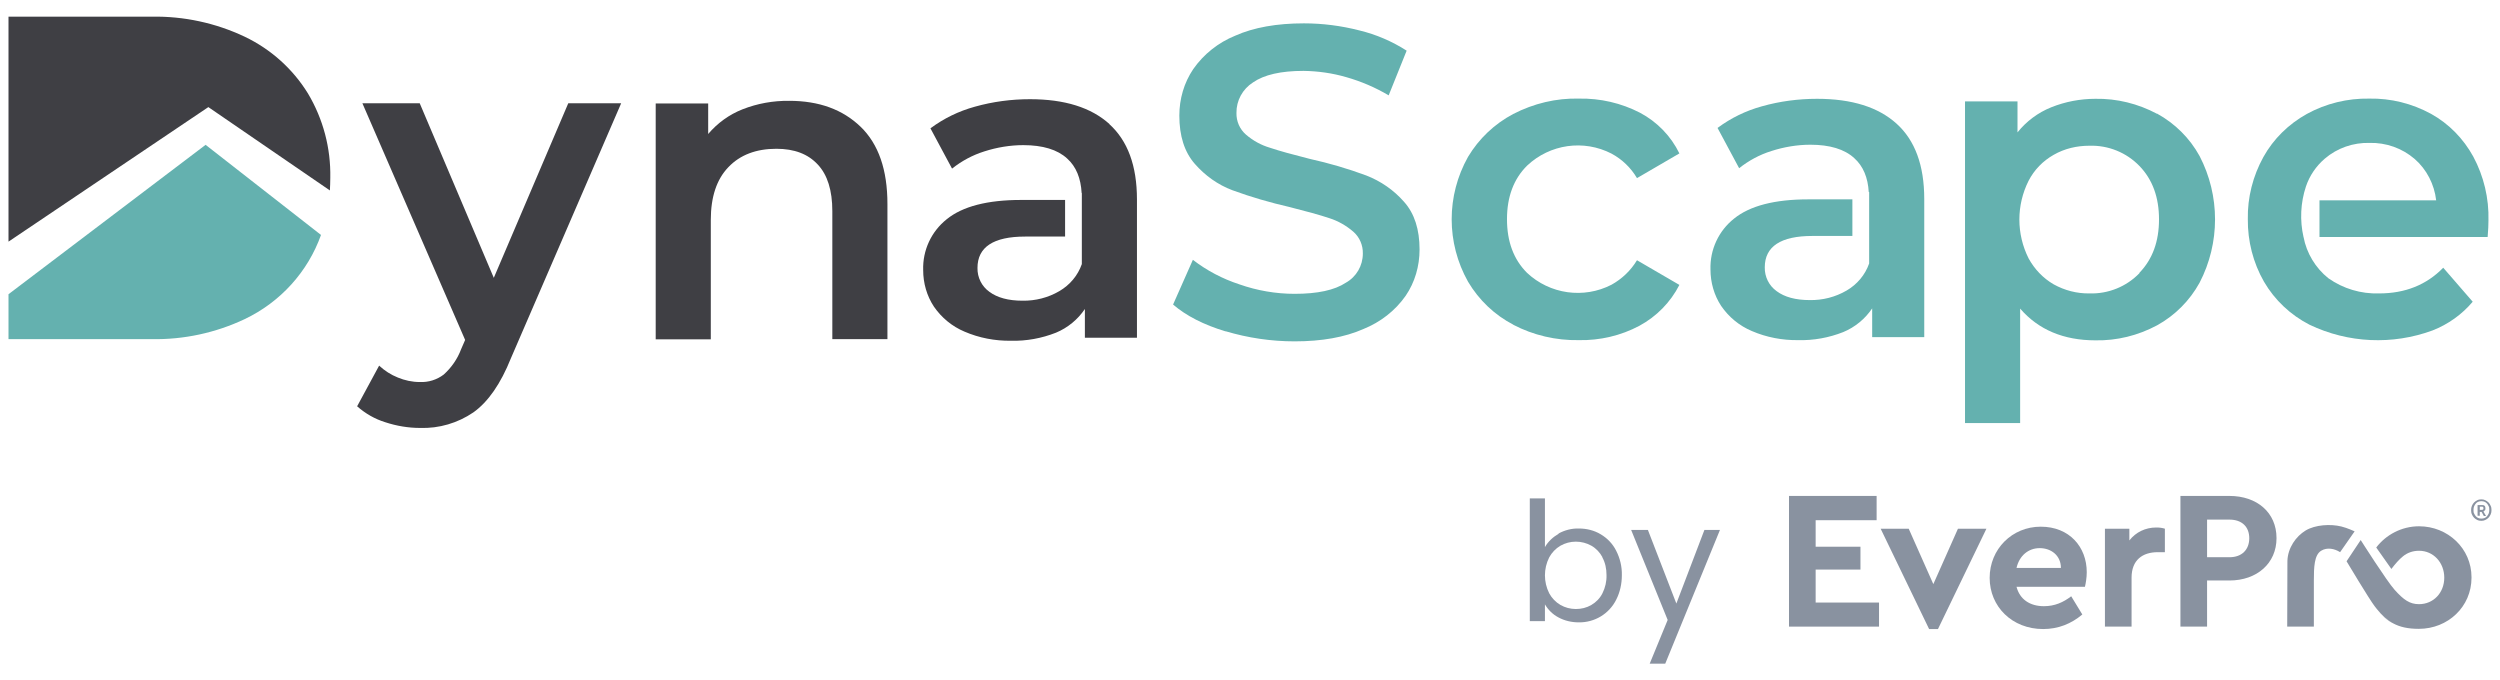 <svg width="147" height="40" viewBox="0 0 147 40" fill="none" xmlns="http://www.w3.org/2000/svg">
<path d="M12.251 6.297L19.397 11.198C19.409 10.96 19.421 10.71 19.421 10.461C19.456 8.712 19.005 6.999 18.103 5.488C17.213 4.049 15.931 2.895 14.388 2.158C12.679 1.349 10.803 0.945 8.916 0.98H0.5V14.208L12.251 6.297Z" fill="#3F3F44"/>
<path d="M12.097 8.51L0.5 17.3V19.941H8.916C10.803 19.977 12.679 19.572 14.388 18.764C16.489 17.764 18.103 15.98 18.875 13.815L12.097 8.522V8.51Z" fill="#64B1AF"/>
<path d="M36.525 6.071L30.044 21.059C29.439 22.57 28.703 23.629 27.837 24.247C26.911 24.878 25.819 25.199 24.703 25.163C24.003 25.163 23.314 25.044 22.661 24.83C22.044 24.64 21.486 24.319 20.999 23.89L22.293 21.499C22.614 21.797 22.982 22.035 23.397 22.201C23.801 22.368 24.24 22.463 24.679 22.463C25.189 22.487 25.688 22.332 26.092 22.023C26.543 21.618 26.899 21.107 27.112 20.536L27.35 19.989L21.308 6.071H24.679L29.035 16.337L33.415 6.071H36.525Z" fill="#3F3F44"/>
<path d="M50.603 7.451C51.659 8.474 52.181 9.985 52.181 11.995V19.941H48.941V12.411C48.941 11.198 48.656 10.282 48.086 9.676C47.517 9.057 46.709 8.748 45.653 8.748C44.466 8.748 43.516 9.105 42.828 9.83C42.139 10.544 41.795 11.579 41.795 12.935V19.953H38.555V6.083H41.641V7.879C42.187 7.237 42.875 6.737 43.659 6.428C44.537 6.083 45.463 5.917 46.413 5.929C48.157 5.929 49.558 6.44 50.614 7.463" fill="#3F3F44"/>
<path d="M72.075 19.489C70.77 19.096 69.737 18.561 68.977 17.907L70.141 15.278C70.96 15.909 71.885 16.396 72.871 16.718C73.915 17.086 75.019 17.277 76.123 17.277C77.476 17.277 78.473 17.062 79.138 16.622C79.755 16.277 80.135 15.623 80.135 14.909C80.147 14.422 79.945 13.946 79.577 13.625C79.162 13.268 78.687 12.994 78.165 12.828C77.595 12.637 76.811 12.423 75.826 12.174C74.687 11.912 73.571 11.591 72.467 11.186C71.612 10.865 70.865 10.33 70.259 9.64C69.642 8.938 69.345 7.986 69.345 6.797C69.345 5.822 69.618 4.87 70.164 4.061C70.781 3.181 71.636 2.503 72.633 2.098C73.725 1.611 75.078 1.373 76.669 1.373C77.773 1.373 78.865 1.515 79.933 1.789C80.918 2.027 81.856 2.431 82.711 2.979L81.654 5.607C80.871 5.144 80.04 4.787 79.162 4.537C78.343 4.299 77.5 4.18 76.645 4.168C75.316 4.168 74.331 4.394 73.678 4.846C73.061 5.239 72.693 5.917 72.704 6.642C72.693 7.13 72.894 7.594 73.262 7.915C73.678 8.272 74.153 8.534 74.675 8.688C75.245 8.879 76.028 9.093 77.013 9.342C78.141 9.592 79.245 9.913 80.337 10.318C81.191 10.651 81.951 11.174 82.556 11.864C83.174 12.554 83.47 13.494 83.47 14.671C83.47 15.647 83.197 16.599 82.651 17.395C82.034 18.276 81.168 18.942 80.171 19.346C79.067 19.834 77.713 20.072 76.123 20.072C74.746 20.072 73.381 19.87 72.063 19.477" fill="#64B1AF"/>
<path d="M88.991 19.096C87.887 18.526 86.961 17.645 86.32 16.563C85.038 14.279 85.038 11.507 86.32 9.224C86.961 8.153 87.875 7.285 88.979 6.702C90.178 6.083 91.507 5.762 92.848 5.798C94.095 5.774 95.329 6.059 96.433 6.63C97.442 7.166 98.249 7.998 98.748 9.021L96.255 10.473C95.899 9.866 95.377 9.366 94.759 9.033C93.121 8.189 91.139 8.474 89.798 9.735C89.002 10.52 88.611 11.579 88.611 12.887C88.611 14.208 89.002 15.254 89.786 16.04C91.127 17.3 93.121 17.586 94.759 16.741C95.377 16.396 95.887 15.909 96.255 15.302L98.748 16.753C98.225 17.776 97.406 18.609 96.397 19.156C95.305 19.739 94.071 20.024 92.836 20C91.495 20.024 90.166 19.715 88.979 19.096" fill="#64B1AF"/>
<path d="M125.799 16.04C126.57 15.242 126.95 14.196 126.95 12.899C126.95 11.603 126.57 10.556 125.799 9.759C125.027 8.962 123.959 8.534 122.855 8.569C122.119 8.569 121.395 8.736 120.754 9.105C120.125 9.461 119.615 9.985 119.282 10.627C118.558 12.066 118.558 13.756 119.282 15.195C119.626 15.825 120.137 16.361 120.754 16.718C121.395 17.074 122.119 17.265 122.855 17.253C123.959 17.288 125.027 16.86 125.799 16.063M126.831 6.678C127.888 7.261 128.754 8.117 129.336 9.176C130.547 11.507 130.547 14.291 129.336 16.622C128.754 17.681 127.888 18.549 126.831 19.132C125.716 19.727 124.481 20.036 123.211 20.012C121.348 20.012 119.864 19.394 118.784 18.145V24.878H115.543V5.964H118.629V7.784C119.152 7.13 119.84 6.619 120.612 6.309C121.443 5.976 122.321 5.81 123.211 5.81C124.469 5.786 125.716 6.095 126.831 6.69" fill="#64B1AF"/>
<path d="M65.239 7.297C64.159 6.321 62.604 5.833 60.562 5.833C59.47 5.833 58.378 5.976 57.321 6.274C56.372 6.535 55.493 6.964 54.71 7.546L55.98 9.914C56.55 9.462 57.191 9.117 57.879 8.902C58.615 8.665 59.399 8.534 60.17 8.534C61.31 8.534 62.176 8.795 62.746 9.319C63.28 9.795 63.553 10.485 63.601 11.353H63.612V15.528C63.375 16.206 62.9 16.765 62.283 17.122C61.63 17.503 60.883 17.693 60.123 17.681C59.292 17.681 58.639 17.503 58.176 17.158C57.725 16.837 57.464 16.313 57.476 15.754C57.476 14.529 58.413 13.91 60.277 13.91H62.627V11.757H60.04C58.057 11.757 56.597 12.138 55.672 12.887C54.758 13.613 54.247 14.719 54.283 15.885C54.283 16.646 54.496 17.396 54.912 18.026C55.363 18.68 55.98 19.192 56.716 19.501C57.571 19.87 58.508 20.048 59.434 20.036C60.348 20.06 61.25 19.894 62.093 19.561C62.782 19.275 63.375 18.787 63.791 18.169V19.858H66.853V11.722C66.853 9.747 66.307 8.272 65.227 7.297" fill="#3F3F44"/>
<path d="M111.52 7.273C110.44 6.297 108.885 5.81 106.843 5.81C105.751 5.81 104.659 5.952 103.603 6.25C102.653 6.511 101.775 6.94 100.991 7.523L102.261 9.89C102.831 9.438 103.472 9.093 104.161 8.879C104.897 8.641 105.68 8.51 106.451 8.51C107.591 8.51 108.457 8.772 109.027 9.295C109.561 9.771 109.834 10.449 109.882 11.293H109.906V15.492C109.668 16.17 109.193 16.729 108.576 17.086C107.923 17.467 107.176 17.657 106.416 17.645C105.585 17.645 104.932 17.467 104.469 17.122C104.018 16.801 103.757 16.277 103.769 15.718C103.769 14.493 104.707 13.874 106.57 13.874H108.92V11.722H106.333C104.35 11.722 102.891 12.102 101.965 12.852C101.051 13.577 100.54 14.683 100.576 15.849C100.576 16.61 100.79 17.36 101.205 17.99C101.656 18.645 102.273 19.156 103.009 19.465C103.864 19.834 104.801 20.012 105.727 20C106.641 20.024 107.543 19.858 108.386 19.525C109.075 19.239 109.668 18.752 110.084 18.133V19.822H113.146V11.698C113.146 9.723 112.6 8.248 111.52 7.273Z" fill="#64B1AF"/>
<path d="M135.448 13.934C135.626 14.886 136.149 15.754 136.908 16.361C137.787 16.979 138.831 17.288 139.899 17.253C141.419 17.253 142.677 16.753 143.662 15.742L145.395 17.741C144.766 18.49 143.947 19.073 143.033 19.43C140.671 20.298 138.072 20.179 135.804 19.096C134.689 18.526 133.751 17.645 133.122 16.563C132.481 15.445 132.16 14.172 132.172 12.887C132.148 11.614 132.469 10.354 133.086 9.235C133.68 8.165 134.57 7.297 135.638 6.702C136.766 6.083 138.036 5.774 139.318 5.798C140.576 5.774 141.822 6.083 142.938 6.69C143.994 7.273 144.849 8.153 145.431 9.212C146.048 10.366 146.357 11.662 146.321 12.97C146.321 13.197 146.309 13.518 146.274 13.934H136.386V11.781H143.247C143.14 10.841 142.689 9.961 141.977 9.342C141.241 8.712 140.303 8.379 139.33 8.403C138.368 8.379 137.431 8.7 136.695 9.331C136.184 9.771 135.804 10.33 135.591 10.96C135.27 11.924 135.223 12.959 135.448 13.946" fill="#64B1AF"/>
<path d="M91.638 31.373C92.006 31.171 92.421 31.064 92.837 31.076C93.288 31.076 93.739 31.183 94.13 31.421C94.51 31.647 94.831 31.98 95.032 32.385C95.258 32.825 95.377 33.324 95.365 33.824C95.365 34.323 95.258 34.823 95.032 35.263C94.617 36.096 93.762 36.607 92.837 36.595C92.409 36.595 91.994 36.5 91.626 36.298C91.293 36.12 91.032 35.858 90.842 35.537V36.524H89.952V29.304H90.842V32.17C91.032 31.837 91.317 31.576 91.65 31.385L91.638 31.373ZM94.225 32.765C94.071 32.48 93.846 32.242 93.573 32.087C93.299 31.933 92.979 31.849 92.659 31.849C92.338 31.849 92.029 31.933 91.756 32.087C91.472 32.254 91.246 32.492 91.092 32.777C90.759 33.443 90.759 34.216 91.092 34.883C91.246 35.168 91.472 35.406 91.756 35.572C92.029 35.727 92.338 35.81 92.659 35.81C92.979 35.81 93.288 35.739 93.573 35.572C93.857 35.406 94.083 35.168 94.225 34.883C94.391 34.549 94.475 34.181 94.463 33.812C94.463 33.443 94.391 33.086 94.213 32.765H94.225Z" fill="#8992A0"/>
<path d="M101.134 31.159L97.917 39.022H97.003L98.059 36.453L95.911 31.159H96.896L98.57 35.489L100.22 31.159H101.146H101.134Z" fill="#8992A0"/>
<path d="M110.345 30.588H106.76V32.147H109.395V33.491H106.76V35.43H110.487V36.845H105.193V29.161H110.345V30.576V30.588Z" fill="#8992A0"/>
<path d="M116.802 31.088L113.953 36.988H113.431L110.582 31.088H112.232L113.68 34.347L115.128 31.088H116.79H116.802Z" fill="#8992A0"/>
<path d="M122.606 34.502H118.571C118.761 35.239 119.354 35.644 120.185 35.644C120.814 35.644 121.324 35.418 121.787 35.061L122.44 36.132C121.787 36.679 121.028 36.988 120.137 36.988C118.31 36.988 116.992 35.668 116.992 33.978C116.992 32.289 118.309 30.969 119.995 30.969C121.68 30.969 122.701 32.159 122.701 33.645C122.701 33.967 122.642 34.312 122.594 34.502H122.606ZM118.571 33.396H121.182C121.182 32.658 120.6 32.23 119.936 32.23C119.271 32.23 118.737 32.67 118.571 33.396Z" fill="#8992A0"/>
<path d="M127.295 31.088V32.468H126.879C125.977 32.468 125.336 32.932 125.336 33.967V36.845H123.77V31.088H125.206V31.778C125.586 31.29 126.155 31.017 126.785 31.017C126.998 31.017 127.141 31.04 127.295 31.088Z" fill="#8992A0"/>
<path d="M133.859 31.647C133.859 33.122 132.708 34.133 131.094 34.133H129.776V36.845H128.209V29.161H131.094C132.708 29.161 133.859 30.136 133.859 31.635V31.647ZM129.776 30.553V32.765H131.094C131.83 32.765 132.257 32.313 132.257 31.647C132.257 30.981 131.83 30.553 131.094 30.553H129.776Z" fill="#8992A0"/>
<path d="M134.488 36.845H136.055V34.133C136.055 33.348 136.078 32.634 136.482 32.385C136.826 32.17 137.265 32.254 137.598 32.468L138.452 31.243C138.452 31.243 138.013 31.04 137.669 30.957C137.04 30.802 136.138 30.85 135.568 31.195C134.998 31.54 134.524 32.218 134.5 32.979C134.5 33.36 134.488 36.845 134.488 36.845Z" fill="#8992A0"/>
<path d="M145.325 33.967C145.325 35.679 143.937 36.976 142.227 36.976C141.586 36.976 141.112 36.869 140.696 36.643C140.352 36.453 140.055 36.179 139.758 35.81C139.711 35.751 139.675 35.703 139.628 35.644C139.307 35.227 137.978 33.003 137.978 33.003L138.809 31.754C138.809 31.754 140.34 34.169 140.803 34.68C141.337 35.275 141.693 35.525 142.239 35.525C143.082 35.525 143.723 34.859 143.723 33.967C143.723 33.075 143.082 32.385 142.239 32.385C141.871 32.385 141.551 32.504 141.302 32.706C141.052 32.908 140.851 33.146 140.613 33.455L139.723 32.194C140.281 31.457 141.207 30.945 142.239 30.945C143.937 30.945 145.325 32.254 145.325 33.943V33.967Z" fill="#8992A0"/>
<path d="M140.696 36.643C140.352 36.477 140.055 36.179 139.758 35.81C140.055 36.179 140.352 36.453 140.696 36.643Z" fill="#8992A0"/>
<path d="M145.906 30.624C145.823 30.624 145.74 30.612 145.669 30.576C145.598 30.541 145.538 30.505 145.479 30.446C145.42 30.386 145.384 30.327 145.348 30.244C145.313 30.172 145.301 30.089 145.301 29.994C145.301 29.898 145.313 29.827 145.348 29.744C145.384 29.661 145.42 29.601 145.479 29.542C145.538 29.482 145.598 29.447 145.669 29.411C145.74 29.375 145.823 29.363 145.906 29.363C145.989 29.363 146.061 29.375 146.132 29.411C146.203 29.447 146.262 29.482 146.322 29.542C146.381 29.601 146.417 29.661 146.452 29.744C146.488 29.815 146.5 29.898 146.5 29.994C146.5 30.089 146.488 30.16 146.452 30.244C146.417 30.315 146.381 30.386 146.322 30.446C146.262 30.505 146.203 30.541 146.132 30.576C146.061 30.612 145.977 30.624 145.906 30.624ZM145.906 30.493C145.977 30.493 146.037 30.481 146.096 30.458C146.156 30.434 146.203 30.398 146.239 30.351C146.274 30.303 146.31 30.255 146.334 30.196C146.357 30.136 146.369 30.077 146.369 30.017V29.946C146.369 29.887 146.369 29.827 146.334 29.768C146.31 29.708 146.274 29.661 146.239 29.613C146.203 29.565 146.144 29.53 146.096 29.506C146.037 29.482 145.977 29.47 145.906 29.47C145.835 29.47 145.776 29.482 145.716 29.506C145.657 29.53 145.609 29.565 145.574 29.613C145.538 29.661 145.503 29.708 145.479 29.768C145.455 29.827 145.443 29.887 145.443 29.946V30.017C145.443 30.077 145.443 30.136 145.479 30.196C145.503 30.255 145.538 30.303 145.574 30.351C145.609 30.398 145.669 30.434 145.716 30.458C145.776 30.481 145.835 30.493 145.906 30.493ZM145.799 30.327H145.681V29.696H145.954C146.013 29.696 146.061 29.708 146.096 29.744C146.132 29.78 146.144 29.827 146.144 29.887C146.144 29.934 146.144 29.97 146.108 30.006C146.084 30.041 146.061 30.053 146.025 30.077L146.179 30.339H146.049L145.918 30.101H145.811V30.339L145.799 30.327ZM145.954 29.982C145.954 29.982 146.025 29.958 146.025 29.922V29.851C146.025 29.851 146.001 29.791 145.954 29.791H145.811V29.982H145.954Z" fill="#8992A0"/>
</svg>
